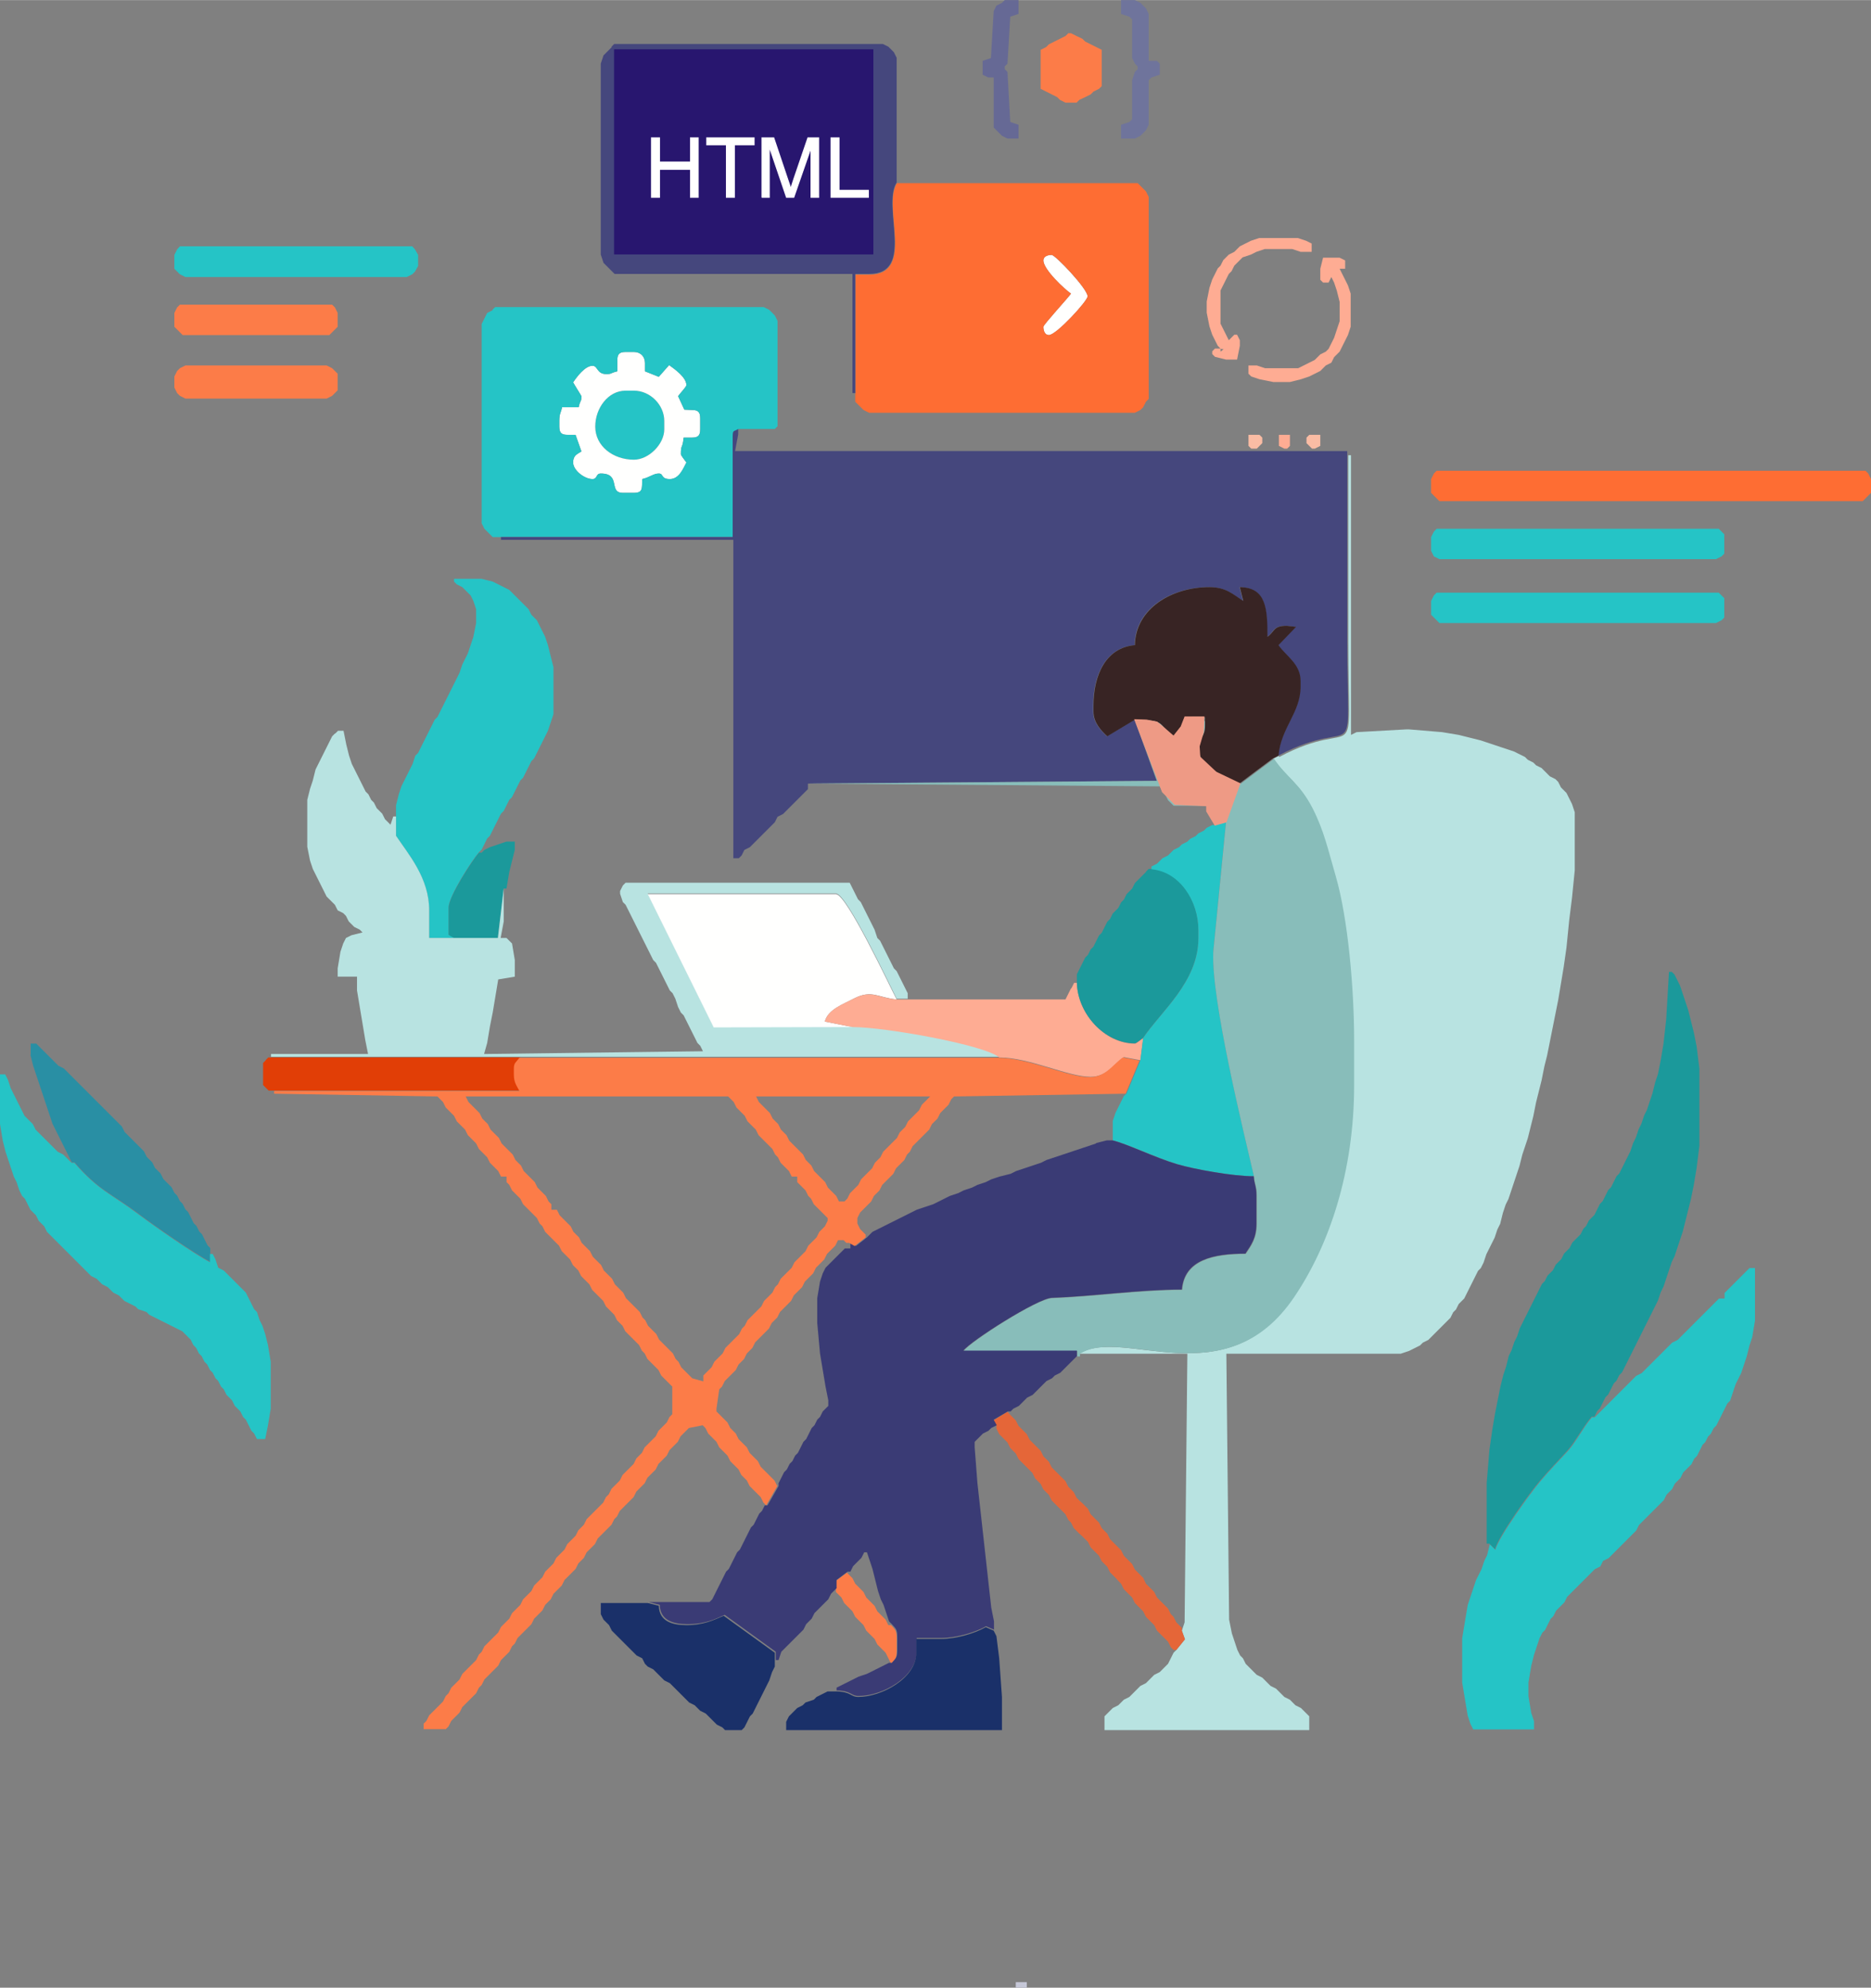 <?xml version="1.0" encoding="UTF-8"?>
<!DOCTYPE svg PUBLIC "-//W3C//DTD SVG 1.1//EN" "http://www.w3.org/Graphics/SVG/1.1/DTD/svg11.dtd">
<!-- Creator: CorelDRAW -->
<svg xmlns="http://www.w3.org/2000/svg" xml:space="preserve" width="5.313in" height="5.644in" style="shape-rendering:geometricPrecision; text-rendering:geometricPrecision; image-rendering:optimizeQuality; fill-rule:evenodd; clip-rule:evenodd"
viewBox="0 0 5.419 5.756"
 xmlns:xlink="http://www.w3.org/1999/xlink">
 <rect x="0" y="0" width="5.419" height="5.756" fill="#808080" stroke="none"/>
 <defs>
  <style type="text/css">
   <![CDATA[
    .str2 {stroke:#1F1A17;stroke-width:0.003}
    .str0 {stroke:#28166F;stroke-width:0.003}
    .str3 {stroke:#EE9A85;stroke-width:0.003}
    .str1 {stroke:white;stroke-width:0.003}
    .fil23 {fill:none}
    .fil22 {fill:none;fill-rule:nonzero}
    .fil20 {fill:#28166F}
    .fil24 {fill:#EE9A85}
    .fil18 {fill:#1A3069}
    .fil11 {fill:#1B999B}
    .fil5 {fill:#25C4C6}
    .fil14 {fill:#298FA4}
    .fil10 {fill:#382424}
    .fil17 {fill:#3A3B75}
    .fil3 {fill:#45477D}
    .fil1 {fill:#666995}
    .fil0 {fill:#6F749C}
    .fil15 {fill:#88BDBA}
    .fil12 {fill:#B8E3E1}
    .fil19 {fill:#C5C7D7}
    .fil13 {fill:#E13E06}
    .fil16 {fill:#E56638}
    .fil4 {fill:#E7ECF1}
    .fil9 {fill:#FABCA4}
    .fil2 {fill:#FC7C48}
    .fil8 {fill:#FE6D33}
    .fil6 {fill:#FEAC93}
    .fil7 {fill:#FFFFFE}
    .fil21 {fill:white;fill-rule:nonzero}
   ]]>
  </style>
 </defs>
 <g id="Layer_x0020_1">
  <g id="_114706400">
   <g>
    <polygon id="_114706880" class="fil0" points="3.247,0.04 3.271,0.048 3.279,0.056 3.279,0.112 3.279,0.168 3.287,0.184 3.295,0.192 3.295,0.2 3.287,0.208 3.279,0.232 3.279,0.289 3.279,0.345 3.271,0.353 3.247,0.361 3.247,0.401 3.287,0.401 3.303,0.393 3.311,0.385 3.319,0.377 3.327,0.361 3.327,0.273 3.327,0.232 3.335,0.224 3.359,0.216 3.359,0.184 3.351,0.176 3.327,0.176 3.327,0.16 3.327,0.128 3.327,0.04 3.319,0.024 3.311,0.016 3.303,0.008 3.287,0 3.247,0 "/>
    <polygon id="_60643392" class="fil1" points="2.902,0.008 2.886,0.016 2.878,0.032 2.87,0.168 2.846,0.176 2.846,0.216 2.862,0.224 2.878,0.224 2.878,0.369 2.886,0.377 2.894,0.385 2.902,0.393 2.918,0.401 2.95,0.401 2.95,0.361 2.926,0.353 2.918,0.208 2.91,0.2 2.91,0.192 2.918,0.184 2.926,0.048 2.95,0.04 2.95,0 2.91,0 "/>
    <polygon id="_80714624" class="fil2" points="3.086,0.104 3.07,0.112 3.054,0.12 3.038,0.128 3.03,0.136 3.014,0.144 3.014,0.257 3.03,0.265 3.046,0.273 3.062,0.281 3.07,0.289 3.086,0.297 3.118,0.297 3.126,0.289 3.143,0.281 3.159,0.273 3.167,0.265 3.183,0.257 3.191,0.249 3.191,0.144 3.175,0.136 3.159,0.128 3.143,0.12 3.135,0.112 3.118,0.104 3.102,0.096 3.094,0.096 "/>
    <path id="_114712856" class="fil3" d="M1.948 0.545c0,0.023 -0.003,0.015 -0.016,0.024 -0.014,-0.009 -0.016,-0.001 -0.016,-0.024l0 -0.192 0.032 0 0 0.088 0.056 0 0 -0.088 0.024 0 0 0.216 -0.024 0 0 -0.08c0,-0.018 -0.006,-0.024 -0.024,-0.024l-0.032 0 0 0.08zm0.249 0c0,0.031 0.002,0.003 -0.008,0.024 -0.028,-0.021 -0.008,-0.058 -0.008,-0.112 -0,-0.057 -0.017,-0.1 0.03,-0.104l0.044 0.159 0.037 -0.159c0.051,0.004 0.03,0.04 0.032,0.097 0.001,0.039 0.008,0.068 0.008,0.12 -0.033,-0.009 -0.031,-0.1 -0.035,-0.137l-0.037 0.137c-0.035,-0.009 -0.047,-0.103 -0.048,-0.144l-0.016 0 0 0.12zm-0.425 -0.409l-0.008 0.008 -0.008 0.008 -0.008 0.008 -0.008 0.024 0 0.553 0.008 0.024 0.008 0.008 0.008 0.008 0.008 0.008 0.008 0.008 0.689 0 0 0.345 0.008 0 0 -0.345 0.04 0c0.135,0 0.036,-0.195 0.08,-0.265l0 -0.361 -0.008 -0.016 -0.008 -0.008 -0.008 -0.008 -0.016 -0.008 -0.778 0 -0.008 0.008z"/>
    <path id="_114712976" class="fil4" d="M2.197 0.425l0.016 0c0.001,0.041 0.013,0.135 0.048,0.144l0.037 -0.137c0.004,0.037 0.002,0.128 0.035,0.137 0,-0.052 -0.007,-0.081 -0.008,-0.12 -0.002,-0.056 0.02,-0.092 -0.032,-0.097l-0.037 0.159 -0.044 -0.159c-0.048,0.004 -0.031,0.047 -0.03,0.104 0,0.054 -0.02,0.091 0.008,0.112 0.01,-0.021 0.008,0.007 0.008,-0.024l0 -0.12z"/>
    <path id="_114713072" class="fil4" d="M1.948 0.465l0.032 0c0.018,0 0.024,0.006 0.024,0.024l0 0.08 0.024 0 0 -0.216 -0.024 0 0 0.088 -0.056 0 0 -0.088 -0.032 0 0 0.192c0,0.023 0.003,0.015 0.016,0.024 0.013,-0.009 0.016,-0.001 0.016,-0.024l0 -0.08z"/>
    <polygon id="_114712904" class="fil5" points="0.513,0.722 0.505,0.738 0.505,0.778 0.513,0.786 0.521,0.794 0.537,0.802 1.178,0.802 1.194,0.794 1.202,0.786 1.211,0.77 1.211,0.738 1.202,0.722 1.194,0.713 0.521,0.713 "/>
    <polygon id="_114694952" class="fil6" points="3.824,0.778 3.824,0.81 3.832,0.818 3.848,0.818 3.856,0.802 3.864,0.818 3.872,0.842 3.88,0.874 3.88,0.93 3.872,0.954 3.864,0.978 3.856,0.994 3.848,1.01 3.84,1.018 3.824,1.026 3.816,1.034 3.808,1.042 3.792,1.05 3.776,1.058 3.76,1.066 3.664,1.066 3.64,1.058 3.616,1.058 3.616,1.082 3.624,1.09 3.648,1.098 3.688,1.106 3.736,1.106 3.768,1.098 3.792,1.09 3.808,1.082 3.824,1.074 3.832,1.066 3.84,1.058 3.856,1.05 3.864,1.034 3.872,1.026 3.88,1.018 3.888,1.002 3.896,0.986 3.904,0.97 3.912,0.946 3.912,0.85 3.904,0.826 3.896,0.81 3.888,0.794 3.88,0.778 3.896,0.778 3.896,0.754 3.88,0.746 3.832,0.746 "/>
    <polygon id="_114698264" class="fil2" points="0.513,0.89 0.505,0.906 0.505,0.946 0.513,0.954 0.521,0.962 0.529,0.97 0.954,0.97 0.962,0.962 0.97,0.954 0.978,0.946 0.978,0.906 0.97,0.89 0.962,0.882 0.521,0.882 "/>
    <path id="_114713048" class="fil7" d="M3.022 0.754c0,0.026 0.061,0.083 0.08,0.096 -0.009,0.013 -0.08,0.09 -0.08,0.096 0,0.013 0.005,0.024 0.016,0.024 0.022,0 0.112,-0.099 0.112,-0.112 0,-0.022 -0.094,-0.12 -0.104,-0.12 -0.013,0 -0.024,0.005 -0.024,0.016z"/>
    <path id="_114695000" class="fil6" d="M3.535 1.01l0.009 0.001 -0.009 0.007 0 -0.008zm0.088 -0.313l-0.016 0.008 -0.016 0.008 -0.008 0.008 -0.008 0.008 -0.016 0.008 -0.008 0.008 -0.008 0.008 -0.008 0.016 -0.008 0.008 -0.008 0.016 -0.008 0.016 -0.008 0.024 -0.008 0.04 0 0.032 0.008 0.04 0.008 0.024 0.008 0.016 0.008 0.016 0.008 0.008 -0.016 0 -0.008 0.008 0 0.008 0.008 0.008 0.032 0.008 0.032 0 0.008 -0.04 0 -0.016 -0.008 -0.016 -0.008 0 -0.008 0.008 -0.008 0.008 -0.008 -0.016 -0.008 -0.016 -0.008 -0.016 0 -0.096 0.008 -0.016 0.008 -0.016 0.008 -0.016 0.008 -0.008 0.008 -0.016 0.008 -0.008 0.008 -0.008 0.008 -0.008 0.024 -0.008 0.016 -0.008 0.024 -0.008 0.08 0 0.024 0.008 0.032 0 0 -0.024 -0.016 -0.008 -0.024 -0.008 -0.112 0 -0.024 0.008z"/>
    <path id="_114713168" class="fil8" d="M3.102 0.85c-0.019,-0.013 -0.08,-0.07 -0.08,-0.096 0,-0.011 0.011,-0.016 0.024,-0.016 0.011,0 0.104,0.098 0.104,0.12 0,0.013 -0.091,0.112 -0.112,0.112 -0.011,0 -0.016,-0.011 -0.016,-0.024 0,-0.006 0.071,-0.083 0.08,-0.096zm-0.625 0.289l0 0.024 0.008 0.008 0.008 0.008 0.008 0.008 0.016 0.008 0.77 0 0.016 -0.008 0.008 -0.008 0.008 -0.016 0.008 -0.008 0 -0.585 -0.008 -0.016 -0.008 -0.008 -0.008 -0.008 -0.008 -0.008 -0.697 0c-0.044,0.069 0.055,0.265 -0.08,0.265l-0.04 0 0 0.345z"/>
    <polygon id="_114713264" class="fil2" points="0.521,1.066 0.513,1.074 0.505,1.09 0.505,1.122 0.513,1.138 0.521,1.146 0.537,1.154 0.946,1.154 0.962,1.146 0.97,1.138 0.978,1.13 0.978,1.082 0.97,1.074 0.962,1.066 0.946,1.058 0.537,1.058 "/>
    <polygon id="_114713336" class="fil9" points="3.616,1.291 3.624,1.299 3.64,1.299 3.648,1.291 3.656,1.283 3.656,1.267 3.648,1.259 3.616,1.259 "/>
    <polygon id="_114713432" class="fil6" points="3.704,1.291 3.72,1.299 3.728,1.299 3.736,1.291 3.736,1.259 3.704,1.259 "/>
    <polygon id="_114713504" class="fil9" points="3.784,1.267 3.784,1.283 3.792,1.291 3.8,1.299 3.808,1.299 3.824,1.291 3.824,1.259 3.792,1.259 "/>
    <path id="_114713600" class="fil5" d="M1.724 1.235c0,0.057 0.052,0.096 0.112,0.096 0.043,0 0.088,-0.045 0.088,-0.088l0 -0.024c0,-0.047 -0.041,-0.088 -0.088,-0.088l-0.024 0c-0.051,0 -0.088,0.051 -0.088,0.104z"/>
    <path id="_114713672" class="fil7" d="M1.724 1.235c0,-0.053 0.037,-0.104 0.088,-0.104l0.024 0c0.047,0 0.088,0.041 0.088,0.088l0 0.024c0,0.043 -0.045,0.088 -0.088,0.088 -0.06,0 -0.112,-0.039 -0.112,-0.096zm0.064 -0.192l0 0.032c-0.021,0.005 -0.015,0.008 -0.032,0.008 -0.028,0 -0.024,-0.024 -0.04,-0.024 -0.022,0 -0.046,0.033 -0.056,0.048 0.003,0.006 0.024,0.039 0.024,0.04 0,0.018 -0.003,0.009 -0.008,0.032l-0.048 0c-0.004,0.018 -0.008,0.018 -0.008,0.04l0 0.016c0,0.018 0.006,0.024 0.024,0.024l0.023 0 0.017 0.048c-0.012,0.008 -0.024,0.011 -0.024,0.032 0,0.023 0.033,0.048 0.056,0.048 0.015,0 0.009,-0.016 0.024,-0.016 0.06,0 0.021,0.056 0.064,0.056l0.032 0c0.027,0 0.023,-0.014 0.024,-0.04 0.022,-0.005 0.033,-0.016 0.048,-0.016 0.015,0 0.005,0.016 0.032,0.016 0.027,0 0.039,-0.03 0.048,-0.048 -0.004,-0.006 -0.016,-0.02 -0.016,-0.024 0,-0.03 0.005,-0.015 0.008,-0.048l0.024 0c0.018,0 0.024,-0.006 0.024,-0.024l0 -0.032c0,-0.018 -0.006,-0.024 -0.024,-0.024l-0.022 -0.001 -0.018 -0.039c0.006,-0.009 0.024,-0.027 0.024,-0.032 0,-0.022 -0.033,-0.046 -0.05,-0.058l-0.03 0.034 -0.04 -0.016 0 -0.024c0,-0.019 -0.013,-0.032 -0.032,-0.032l-0.024 0c-0.018,0 -0.024,0.006 -0.024,0.024z"/>
    <polygon id="_114713744" class="fil8" points="4.153,1.371 4.145,1.387 4.145,1.427 4.153,1.435 4.161,1.443 4.169,1.451 5.395,1.451 5.403,1.443 5.411,1.435 5.419,1.427 5.419,1.387 5.411,1.371 5.403,1.363 4.161,1.363 "/>
    <path id="_114713816" class="fil5" d="M1.74 1.371c-0.015,0 -0.009,0.016 -0.024,0.016 -0.023,0 -0.056,-0.025 -0.056,-0.048 0,-0.021 0.012,-0.024 0.024,-0.032l-0.017 -0.048 -0.023 -0c-0.018,0 -0.024,-0.006 -0.024,-0.024l0 -0.016c0,-0.022 0.004,-0.022 0.008,-0.04l0.048 0c0.005,-0.023 0.008,-0.014 0.008,-0.032 0,-0.001 -0.021,-0.034 -0.024,-0.04 0.01,-0.015 0.034,-0.048 0.056,-0.048 0.016,0 0.012,0.024 0.04,0.024 0.017,0 0.011,-0.003 0.032,-0.008l0 -0.032c0,-0.018 0.006,-0.024 0.024,-0.024l0.024 0c0.019,0 0.032,0.013 0.032,0.032l0 0.024 0.04 0.016 0.03 -0.034c0.016,0.012 0.05,0.035 0.05,0.058 0,0.005 -0.018,0.023 -0.024,0.032l0.018 0.039 0.022 0.001c0.018,0 0.024,0.006 0.024,0.024l0 0.032c0,0.018 -0.006,0.024 -0.024,0.024l-0.024 0c-0.003,0.033 -0.008,0.018 -0.008,0.048 0,0.004 0.012,0.018 0.016,0.024 -0.01,0.018 -0.021,0.048 -0.048,0.048 -0.027,0 -0.017,-0.016 -0.032,-0.016 -0.016,0 -0.026,0.011 -0.048,0.016 -0.001,0.026 0.003,0.04 -0.024,0.04l-0.032 0c-0.043,0 -0.004,-0.056 -0.064,-0.056zm-0.313 -0.473l-0.016 0.008 -0.008 0.016 -0.008 0.016 0 0.577 0.008 0.016 0.008 0.008 0.008 0.008 0.008 0.008 0.024 0 0.673 0 0 -0.289c0,-0.023 0.003,-0.015 0.016,-0.024l0.104 0 0.008 -0.008 0 -0.305 -0.008 -0.016 -0.008 -0.008 -0.008 -0.008 -0.016 -0.008 -0.778 0 -0.008 0.008z"/>
    <polygon id="_114698096" class="fil5" points="4.153,1.539 4.145,1.555 4.145,1.595 4.153,1.611 4.169,1.619 4.97,1.619 4.986,1.611 4.994,1.603 4.994,1.547 4.986,1.539 4.978,1.531 4.161,1.531 "/>
    <polygon id="_114697952" class="fil5" points="4.153,1.724 4.145,1.74 4.145,1.78 4.153,1.788 4.161,1.796 4.169,1.804 4.97,1.804 4.986,1.796 4.994,1.788 4.994,1.732 4.986,1.724 4.978,1.716 4.161,1.716 "/>
    <path id="_114697832" class="fil3" d="M1.451 1.555l0 0.008 0.673 0 0 0.922 0.016 0 0.008 -0.008 0.008 -0.016 0.016 -0.008 0.008 -0.008 0.008 -0.008 0.008 -0.008 0.008 -0.008 0.008 -0.008 0.008 -0.008 0.008 -0.008 0.008 -0.008 0.008 -0.008 0.008 -0.016 0.016 -0.008 0.008 -0.008 0.008 -0.008 0.008 -0.008 0.008 -0.008 0.008 -0.008 0.008 -0.008 0.008 -0.008 0.008 -0.008 0.008 -0.008 0 -0.016 1.01 -0.008 -0.064 -0.177 -0.08 0.048c-0.017,-0.016 -0.04,-0.039 -0.04,-0.072l0 -0.016c0,-0.092 0.038,-0.169 0.12,-0.176 0.002,-0.107 0.107,-0.168 0.216,-0.168 0.048,0 0.068,0.021 0.098,0.04l-0.01 -0.04c0.078,0.002 0.08,0.064 0.08,0.144 0.022,-0.016 0.016,-0.032 0.056,-0.032l0.027 0.003 -0.051 0.053c0.021,0.031 0.064,0.054 0.064,0.104l0 0.016c0,0.077 -0.057,0.12 -0.064,0.2 0.239,-0.126 0.2,0.064 0.2,-0.337 0,-0.179 0,-0.358 0,-0.537l0 -0.008 -1.773 -7.22777e-005 0.009 -0.048 0 -0.016c-0.013,0.009 -0.016,0.001 -0.016,0.024l0 0.289 -0.673 0z"/>
    <path id="_114697688" class="fil10" d="M3.287 2.084c0.092,0 0.061,0.014 0.112,0.048 0.028,-0.021 0.022,-0.056 0.056,-0.056l0.032 0 0 0.024c0,0.035 -0.016,0.029 -0.016,0.064l0 0.016c0,0.031 0.093,0.088 0.12,0.088 0,0 0.086,-0.065 0.096,-0.072l0.016 -0.008c0.007,-0.081 0.064,-0.124 0.064,-0.2l0 -0.016c0,-0.05 -0.043,-0.073 -0.064,-0.104l0.051 -0.053 -0.027 -0.003c-0.04,0 -0.034,0.016 -0.056,0.032 0,-0.081 -0.003,-0.143 -0.08,-0.144l0.01 0.04c-0.03,-0.019 -0.05,-0.04 -0.098,-0.04 -0.109,0 -0.214,0.062 -0.216,0.168 -0.083,0.007 -0.12,0.085 -0.12,0.176l0 0.016c0,0.033 0.023,0.056 0.04,0.072l0.08 -0.048z"/>
    <path id="_114697568" class="fil11" d="M1.443 2.445l-0.024 0.008 -0.016 0.008 -0.008 0.008 -0.008 0c-0.018,0.021 -0.088,0.127 -0.088,0.16l0 0.079 0.016 0.009 0.127 -8.4324e-005 0.017 -0.144 0.008 0 0.008 -0.048 0.008 -0.032 0.008 -0.032 0 -0.024 -0.024 0 -0.024 0.008z"/>
    <path id="_114697448" class="fil5" d="M1.323 1.692l0.016 0.008 0.008 0.008 0.008 0.008 0.008 0.008 0.008 0.016 0.008 0.024 0 0.04 -0.008 0.04 -0.008 0.024 -0.008 0.024 -0.008 0.016 -0.008 0.016 -0.008 0.024 -0.008 0.016 -0.008 0.016 -0.008 0.016 -0.008 0.016 -0.008 0.016 -0.008 0.016 -0.008 0.016 -0.008 0.016 -0.008 0.008 -0.008 0.016 -0.008 0.016 -0.008 0.016 -0.008 0.016 -0.008 0.016 -0.008 0.016 -0.008 0.008 -0.008 0.024 -0.008 0.016 -0.008 0.016 -0.008 0.016 -0.008 0.016 -0.008 0.024 -0.008 0.032 0 0.032 0 0.056c0.036,0.054 0.096,0.123 0.096,0.216l0 0.08 0.072 0 -0.016 -0.009 -0 -0.079c0,-0.033 0.07,-0.14 0.088,-0.16l0.008 -0.008 0.008 -0.016 0.008 -0.016 0.008 -0.008 0.008 -0.016 0.008 -0.016 0.008 -0.016 0.008 -0.016 0.008 -0.008 0.008 -0.016 0.008 -0.016 0.008 -0.008 0.008 -0.016 0.008 -0.016 0.008 -0.016 0.008 -0.008 0.008 -0.016 0.008 -0.016 0.008 -0.016 0.008 -0.008 0.008 -0.016 0.008 -0.016 0.008 -0.016 0.008 -0.016 0.008 -0.016 0.008 -0.024 0.008 -0.024 0 -0.136 -0.008 -0.032 -0.008 -0.032 -0.008 -0.024 -0.008 -0.016 -0.008 -0.016 -0.008 -0.016 -0.008 -0.008 -0.008 -0.008 -0.008 -0.016 -0.008 -0.008 -0.008 -0.008 -0.008 -0.008 -0.008 -0.008 -0.008 -0.008 -0.008 -0.008 -0.008 -0.008 -0.016 -0.008 -0.016 -0.008 -0.016 -0.008 -0.032 -0.008 -0.08 0 0 0.008 0.008 0.008z"/>
    <path id="_114697256" class="fil12" d="M0.97 2.124l-0.008 0.008 -0.008 0.016 -0.008 0.016 -0.008 0.016 -0.008 0.016 -0.008 0.016 -0.008 0.016 -0.008 0.032 -0.008 0.024 -0.008 0.032 0 0.136 0.008 0.04 0.008 0.024 0.008 0.016 0.008 0.016 0.008 0.016 0.008 0.016 0.008 0.016 0.008 0.008 0.008 0.008 0.008 0.008 0.008 0.016 0.016 0.008 0.008 0.008 0.008 0.016 0.008 0.008 0.008 0.008 0.016 0.008 0.008 0.008 -0.032 0.008 -0.016 0.008 -0.008 0.016 -0.008 0.024 -0.008 0.048 0 0.024 0.056 0 0 0.04 0.008 0.048 0.008 0.048 0.008 0.048 0.008 0.04 -0.281 0 0 0.008 0.722 0 1.387 0c-0.041,-0.036 -0.33,-0.088 -0.425,-0.088l-0.402 0.001 -0.191 -0.386 0.545 0c0.031,0 0.155,0.264 0.176,0.305l0.032 0 0 -0.016 -0.008 -0.016 -0.008 -0.016 -0.008 -0.016 -0.008 -0.016 -0.008 -0.008 -0.008 -0.016 -0.008 -0.016 -0.008 -0.016 -0.008 -0.016 -0.008 -0.016 -0.008 -0.008 -0.008 -0.024 -0.008 -0.016 -0.008 -0.016 -0.008 -0.016 -0.008 -0.016 -0.008 -0.016 -0.008 -0.008 -0.008 -0.016 -0.008 -0.016 -0.008 -0.016 -0.649 0 -0.008 0.008 -0.008 0.016 0 0.008 0.008 0.024 0.008 0.008 0.008 0.016 0.008 0.016 0.008 0.016 0.008 0.016 0.008 0.016 0.008 0.016 0.008 0.016 0.008 0.016 0.008 0.016 0.008 0.016 0.008 0.008 0.008 0.016 0.008 0.016 0.008 0.016 0.008 0.016 0.008 0.016 0.008 0.008 0.008 0.016 0.008 0.024 0.008 0.016 0.008 0.008 0.008 0.016 0.008 0.016 0.008 0.016 0.008 0.016 0.008 0.016 0.008 0.008 0.008 0.016 -0.634 0.008 0.009 -0.032 0.008 -0.048 0.008 -0.04 0.008 -0.048 0.008 -0.048 0.048 -0.008 0 -0.048 -0.008 -0.048 -0.008 -0.008 -0.008 -0.008 -0.017 -7.62932e-005 0.009 -0.048 0 -0.096 -0.017 0.144 -0.127 8.4324e-005 -0.072 0 0 -0.08c0,-0.094 -0.06,-0.162 -0.096,-0.216l0 -0.056 -0.008 0 -0.008 0.024 -0.008 -0.008 -0.008 -0.008 -0.008 -0.016 -0.008 -0.008 -0.008 -0.008 -0.008 -0.016 -0.008 -0.008 -0.008 -0.016 -0.008 -0.008 -0.008 -0.016 -0.008 -0.016 -0.008 -0.016 -0.008 -0.016 -0.008 -0.016 -0.008 -0.024 -0.008 -0.032 -0.008 -0.04 -0.016 0 -0.008 0.008z"/>
    <path id="_114697088" class="fil7" d="M2.469 2.974l-0.08 -0.016c0.009,-0.035 0.053,-0.05 0.085,-0.067 0.051,-0.026 0.07,-0.002 0.123,0.003 -0.021,-0.04 -0.145,-0.305 -0.176,-0.305l-0.545 0 0.191 0.386 0.402 -0.001z"/>
    <path id="_114696968" class="fil6" d="M3.102 2.862l-0.008 0.016 -0.008 0.016 -0.441 0 -0.016 0 -0.032 0c-0.053,-0.004 -0.072,-0.029 -0.123,-0.003 -0.033,0.017 -0.076,0.032 -0.085,0.067l0.08 0.016c0.095,0 0.384,0.052 0.425,0.088 0.088,0 0.199,0.056 0.265,0.056 0.047,0 0.068,-0.037 0.096,-0.057l0.048 0.009 0.008 -0.064c-0.006,0.004 -0.02,0.016 -0.024,0.016 -0.087,0 -0.166,-0.086 -0.168,-0.176l-0.008 0 -0.008 0.016z"/>
    <path id="_114696776" class="fil11" d="M3.319 2.525l-0.008 0.008 -0.008 0.008 -0.008 0.008 -0.008 0.008 -0.008 0.016 -0.008 0.008 -0.008 0.008 -0.008 0.016 -0.008 0.008 -0.008 0.016 -0.008 0.008 -0.008 0.008 -0.008 0.016 -0.008 0.008 -0.008 0.016 -0.008 0.016 -0.008 0.008 -0.008 0.016 -0.008 0.016 -0.008 0.008 -0.008 0.016 -0.008 0.008 -0.008 0.016 -0.008 0.016 -0.008 0.016 0 0.024c0.002,0.091 0.081,0.176 0.168,0.176 0.004,0 0.018,-0.012 0.024,-0.016 0.052,-0.077 0.16,-0.163 0.16,-0.289l0 -0.024c0,-0.085 -0.055,-0.17 -0.136,-0.176l-0.008 0 -0.008 0.008z"/>
    <path id="_114696656" class="fil13" d="M0.77 3.07l-0.008 0.008 0 0.064 0.008 0.008 0.008 0.008 0.016 0 0.713 0c-0.008,-0.016 -0.016,-0.024 -0.016,-0.048l0 -0.016c0,-0.018 0.006,-0.018 0.016,-0.032l-0.722 0 -0.008 0 -0.008 0.008z"/>
    <path id="_114696536" class="fil5" d="M3.519 2.389l-0.008 0 -0.016 0.008 -0.008 0.008 -0.016 0.008 -0.008 0.008 -0.016 0.008 -0.008 0.008 -0.016 0.008 -0.008 0.008 -0.016 0.008 -0.008 0.008 -0.008 0.008 -0.016 0.008 -0.008 0.008 -0.008 0.008 -0.016 0.008 0 0.008c0.081,0.007 0.136,0.091 0.136,0.176l0 0.024c0,0.126 -0.108,0.211 -0.16,0.289l-0.008 0.064 -0.04 0.096 -0.008 0.008 -0.008 0.016 -0.008 0.016 -0.008 0.016 -0.008 0.024 0 0.056c0.042,0.01 0.124,0.05 0.187,0.069 0.051,0.015 0.162,0.035 0.222,0.035 -0.03,-0.13 -0.124,-0.51 -0.118,-0.65l0.037 -0.377 -0.032 0.009z"/>
    <path id="_114696392" class="fil14" d="M0.088 3.054l0.008 0.032 0.008 0.024 0.008 0.024 0.008 0.024 0.008 0.024 0.008 0.024 0.008 0.024 0.008 0.024 0.008 0.016 0.008 0.016 0.008 0.016 0.008 0.016 0.008 0.016 0.008 0.016 0.008 0.016 0.008 0c0.071,0.082 0.103,0.087 0.187,0.15 0.046,0.035 0.161,0.114 0.206,0.138l0 -0.024 0 -0.016 -0.008 -0.008 -0.008 -0.016 -0.008 -0.016 -0.008 -0.008 -0.008 -0.016 -0.008 -0.008 -0.008 -0.016 -0.008 -0.016 -0.008 -0.008 -0.008 -0.016 -0.008 -0.008 -0.008 -0.016 -0.008 -0.008 -0.008 -0.016 -0.008 -0.008 -0.008 -0.008 -0.008 -0.008 -0.008 -0.016 -0.008 -0.008 -0.008 -0.008 -0.008 -0.016 -0.008 -0.008 -0.008 -0.008 -0.008 -0.016 -0.008 -0.008 -0.008 -0.008 -0.008 -0.008 -0.008 -0.008 -0.008 -0.008 -0.008 -0.008 -0.008 -0.008 -0.008 -0.016 -0.008 -0.008 -0.008 -0.008 -0.008 -0.008 -0.008 -0.008 -0.008 -0.008 -0.008 -0.008 -0.008 -0.008 -0.008 -0.008 -0.008 -0.008 -0.008 -0.008 -0.008 -0.008 -0.008 -0.008 -0.008 -0.008 -0.008 -0.008 -0.008 -0.008 -0.008 -0.008 -0.008 -0.008 -0.008 -0.008 -0.008 -0.008 -0.008 -0.008 -0.008 -0.008 -0.016 -0.008 -0.008 -0.008 -0.008 -0.008 -0.008 -0.008 -0.008 -0.008 -0.008 -0.008 -0.008 -0.008 -0.008 -0.008 -0.008 -0.008 -0.016 0 0 0.032z"/>
    <path id="_114696224" class="fil12" d="M3.704 2.189l-0.016 0.008c0.036,0.053 0.075,0.07 0.112,0.144 0.033,0.066 0.044,0.118 0.067,0.197 0.035,0.121 0.053,0.323 0.053,0.476l0 0.128c0,0.249 -0.071,0.461 -0.173,0.613 -0.198,0.294 -0.495,0.085 -0.621,0.165l0.313 0 -0.008 0.778 -0.008 0.024 0.009 0.025 -0.025 0.031 -0.008 0.008 -0.008 0.016 -0.008 0.016 -0.008 0.008 -0.008 0.008 -0.008 0.008 -0.016 0.008 -0.008 0.008 -0.008 0.008 -0.008 0.008 -0.016 0.008 -0.008 0.008 -0.008 0.008 -0.008 0.008 -0.008 0.008 -0.016 0.008 -0.008 0.008 -0.008 0.008 -0.016 0.008 -0.008 0.008 -0.008 0.008 -0.008 0.008 0 0.04 0.593 0 0 -0.04 -0.008 -0.008 -0.008 -0.008 -0.008 -0.008 -0.016 -0.008 -0.008 -0.008 -0.008 -0.008 -0.016 -0.008 -0.008 -0.008 -0.008 -0.008 -0.008 -0.008 -0.016 -0.008 -0.008 -0.008 -0.008 -0.008 -0.008 -0.008 -0.016 -0.008 -0.008 -0.008 -0.008 -0.008 -0.008 -0.008 -0.008 -0.008 -0.008 -0.016 -0.008 -0.008 -0.008 -0.016 -0.008 -0.024 -0.008 -0.024 -0.008 -0.04 -0.008 -0.77 0.505 0 0.024 -0.008 0.016 -0.008 0.016 -0.008 0.008 -0.008 0.016 -0.008 0.008 -0.008 0.008 -0.008 0.008 -0.008 0.008 -0.008 0.008 -0.008 0.008 -0.008 0.008 -0.008 0.008 -0.008 0.008 -0.016 0.008 -0.008 0.008 -0.016 0.008 -0.008 0.008 -0.008 0.008 -0.016 0.008 -0.016 0.008 -0.016 0.008 -0.016 0.008 -0.016 0.008 -0.008 0.008 -0.016 0.008 -0.024 0.008 -0.016 0.008 -0.016 0.008 -0.016 0.008 -0.024 0.008 -0.016 0.008 -0.032 0.008 -0.024 0.008 -0.016 0.008 -0.024 0.008 -0.024 0.008 -0.024 0.008 -0.024 0.008 -0.032 0.008 -0.024 0.008 -0.024 0.008 -0.032 0.008 -0.032 0.008 -0.04 0.008 -0.032 0.008 -0.032 0.008 -0.04 0.008 -0.032 0.008 -0.04 0.008 -0.04 0.008 -0.04 0.008 -0.04 0.008 -0.048 0.008 -0.048 0.008 -0.056 0.008 -0.08 0.008 -0.064 0.008 -0.08 0 -0.168 -0.008 -0.024 -0.008 -0.016 -0.008 -0.016 -0.008 -0.008 -0.008 -0.008 -0.008 -0.016 -0.008 -0.008 -0.016 -0.008 -0.008 -0.008 -0.008 -0.008 -0.008 -0.008 -0.016 -0.008 -0.008 -0.008 -0.016 -0.008 -0.008 -0.008 -0.016 -0.008 -0.016 -0.008 -0.024 -0.008 -0.024 -0.008 -0.024 -0.008 -0.024 -0.008 -0.032 -0.008 -0.032 -0.008 -0.048 -0.008 -0.096 -0.008 -0.008 0 -0.144 0.008 -0.016 0.008 0 -0.81 -0.008 0c0,0.179 0,0.358 0,0.537 0,0.401 0.038,0.21 -0.2,0.337z"/>
    <path id="_114696104" class="fil15" d="M3.287 2.084l0.064 0.177 -1.01 0.008 1.018 0.008 0.008 0.016 0.008 0.008 0.008 0.016 0.008 0.008 0.008 0.008 0.056 0 0.024 0 0.016 0 0 0.016 0.008 0.008 0.008 0.008 0.008 0.008 0 0.008 0 0.008 0.032 -0.009 -0.037 0.377c-0.006,0.14 0.088,0.52 0.118,0.65 0.002,0.025 0.008,0.028 0.008,0.056l0 0.08c0,0.043 -0.015,0.063 -0.032,0.088 -0.092,0 -0.177,0.017 -0.184,0.104 -0.122,0 -0.259,0.02 -0.377,0.024 -0.042,0.001 -0.237,0.126 -0.256,0.153l0.329 0 0 0.016 0.008 0 0 -0.008c0.126,-0.08 0.423,0.129 0.621,-0.165 0.102,-0.151 0.173,-0.364 0.173,-0.613l0 -0.128c0,-0.153 -0.018,-0.355 -0.053,-0.476 -0.023,-0.079 -0.034,-0.132 -0.067,-0.197 -0.038,-0.074 -0.077,-0.091 -0.112,-0.144 -0.01,0.007 -0.096,0.072 -0.096,0.072 -0.027,0 -0.12,-0.058 -0.12,-0.088l0 -0.016c0,-0.035 0.016,-0.029 0.016,-0.064l0 -0.024 -0.032 0c-0.034,0 -0.028,0.036 -0.056,0.056 -0.052,-0.035 -0.02,-0.048 -0.112,-0.048z"/>
    <path id="_114695912" class="fil11" d="M4.826 2.95l-0.008 0.072 -0.008 0.048 -0.008 0.04 -0.008 0.024 -0.008 0.032 -0.008 0.024 -0.008 0.024 -0.008 0.016 -0.008 0.024 -0.008 0.016 -0.008 0.024 -0.008 0.016 -0.008 0.024 -0.008 0.016 -0.008 0.016 -0.008 0.016 -0.008 0.016 -0.008 0.008 -0.008 0.016 -0.008 0.016 -0.008 0.008 -0.008 0.016 -0.008 0.016 -0.008 0.008 -0.008 0.016 -0.008 0.016 -0.008 0.008 -0.008 0.008 -0.008 0.016 -0.008 0.008 -0.008 0.016 -0.008 0.008 -0.008 0.008 -0.008 0.008 -0.008 0.016 -0.008 0.008 -0.008 0.008 -0.008 0.016 -0.008 0.008 -0.008 0.008 -0.008 0.016 -0.008 0.008 -0.008 0.008 -0.008 0.016 -0.008 0.008 -0.008 0.016 -0.008 0.016 -0.008 0.016 -0.008 0.016 -0.008 0.016 -0.008 0.016 -0.008 0.016 -0.008 0.016 -0.008 0.024 -0.008 0.016 -0.008 0.024 -0.008 0.016 -0.008 0.032 -0.008 0.024 -0.008 0.032 -0.008 0.04 -0.008 0.04 -0.008 0.048 -0.008 0.056 -0.008 0.096 0 0.176 0.008 0 0.016 0.016c0.01,-0.038 0.102,-0.166 0.13,-0.198 0.028,-0.033 0.052,-0.057 0.08,-0.088 0.023,-0.026 0.045,-0.069 0.07,-0.098l0.008 0 0.008 -0.016 0.008 -0.008 0.008 -0.016 0.008 -0.016 0.008 -0.008 0.008 -0.016 0.008 -0.016 0.008 -0.008 0.008 -0.016 0.008 -0.008 0.008 -0.016 0.008 -0.016 0.008 -0.016 0.008 -0.016 0.008 -0.016 0.008 -0.016 0.008 -0.016 0.008 -0.016 0.008 -0.016 0.008 -0.016 0.008 -0.016 0.008 -0.016 0.008 -0.016 0.008 -0.024 0.008 -0.016 0.008 -0.024 0.008 -0.024 0.008 -0.024 0.008 -0.016 0.008 -0.024 0.008 -0.024 0.008 -0.024 0.008 -0.032 0.008 -0.032 0.008 -0.032 0.008 -0.04 0.008 -0.048 0.008 -0.064 0 -0.224 -0.008 -0.064 -0.008 -0.04 -0.008 -0.032 -0.008 -0.032 -0.008 -0.024 -0.008 -0.024 -0.008 -0.024 -0.008 -0.016 -0.008 -0.016 -0.008 -0.008 -0.008 0 -0.008 0.136z"/>
    <path id="_114695792" class="fil5" d="M0 3.255l0.008 0.048 0.008 0.032 0.008 0.024 0.008 0.024 0.008 0.024 0.008 0.016 0.008 0.024 0.008 0.016 0.008 0.008 0.008 0.016 0.008 0.016 0.008 0.008 0.008 0.008 0.008 0.016 0.008 0.008 0.008 0.008 0.008 0.016 0.008 0.008 0.008 0.008 0.008 0.008 0.008 0.008 0.008 0.008 0.008 0.008 0.008 0.008 0.008 0.008 0.008 0.008 0.008 0.008 0.008 0.008 0.008 0.008 0.008 0.008 0.008 0.008 0.008 0.008 0.008 0.008 0.016 0.008 0.008 0.008 0.008 0.008 0.016 0.008 0.008 0.008 0.008 0.008 0.016 0.008 0.008 0.008 0.008 0.008 0.016 0.008 0.016 0.008 0.008 0.008 0.024 0.008 0.008 0.008 0.016 0.008 0.016 0.008 0.016 0.008 0.016 0.008 0.016 0.008 0.016 0.008 0.008 0.008 0.008 0.008 0.008 0.008 0.008 0.016 0.008 0.008 0.008 0.016 0.008 0.008 0.008 0.016 0.008 0.008 0.008 0.016 0.008 0.008 0.008 0.016 0.008 0.008 0.008 0.016 0.008 0.008 0.008 0.016 0.008 0.008 0.008 0.008 0.008 0.016 0.008 0.008 0.008 0.008 0.008 0.016 0.008 0.008 0.008 0.016 0.008 0.016 0.008 0.008 0.008 0.016 0.024 0 0.008 -0.04 0.008 -0.048 0 -0.136 -0.008 -0.048 -0.008 -0.032 -0.008 -0.024 -0.008 -0.016 -0.008 -0.024 -0.008 -0.008 -0.008 -0.016 -0.008 -0.016 -0.008 -0.016 -0.008 -0.008 -0.008 -0.008 -0.008 -0.008 -0.008 -0.008 -0.008 -0.008 -0.008 -0.008 -0.008 -0.008 -0.008 -0.008 -0.016 -0.008 -0.008 -0.024 -0.008 -0.016 -0.008 0 0 0.024c-0.046,-0.024 -0.161,-0.104 -0.206,-0.138 -0.084,-0.063 -0.115,-0.068 -0.187,-0.15l-0.008 0 -0.008 -0.008 -0.008 -0.008 -0.008 -0.008 -0.016 -0.008 -0.008 -0.008 -0.008 -0.008 -0.008 -0.008 -0.008 -0.008 -0.008 -0.008 -0.008 -0.008 -0.008 -0.008 -0.008 -0.008 -0.008 -0.016 -0.008 -0.008 -0.008 -0.008 -0.008 -0.008 -0.008 -0.016 -0.008 -0.016 -0.008 -0.016 -0.008 -0.016 -0.008 -0.016 -0.008 -0.024 -0.008 -0.016 -0.016 0 0 0.144z"/>
    <polygon id="_114695624" class="fil16" points="2.886,4.129 2.886,4.137 2.894,4.153 2.902,4.161 2.91,4.169 2.918,4.177 2.926,4.193 2.934,4.201 2.942,4.209 2.95,4.225 2.958,4.233 2.966,4.241 2.974,4.249 2.982,4.257 2.99,4.265 2.998,4.281 3.006,4.289 3.014,4.297 3.022,4.313 3.03,4.321 3.038,4.329 3.046,4.345 3.054,4.353 3.062,4.361 3.07,4.369 3.078,4.377 3.086,4.385 3.094,4.401 3.102,4.409 3.11,4.425 3.118,4.433 3.126,4.441 3.135,4.449 3.143,4.457 3.151,4.465 3.159,4.481 3.167,4.489 3.175,4.497 3.183,4.505 3.191,4.521 3.199,4.529 3.207,4.537 3.215,4.553 3.223,4.561 3.231,4.569 3.239,4.578 3.247,4.586 3.255,4.602 3.263,4.61 3.271,4.618 3.279,4.626 3.287,4.642 3.295,4.65 3.303,4.658 3.311,4.666 3.319,4.682 3.327,4.69 3.335,4.698 3.343,4.706 3.351,4.722 3.359,4.73 3.367,4.738 3.375,4.746 3.383,4.754 3.391,4.77 3.399,4.778 3.407,4.778 3.432,4.747 3.423,4.722 3.423,4.714 3.415,4.706 3.407,4.698 3.399,4.682 3.391,4.674 3.383,4.658 3.375,4.65 3.367,4.642 3.359,4.634 3.351,4.626 3.343,4.61 3.335,4.602 3.327,4.594 3.319,4.586 3.311,4.569 3.303,4.561 3.295,4.553 3.287,4.545 3.279,4.529 3.271,4.521 3.263,4.513 3.255,4.505 3.247,4.489 3.239,4.481 3.231,4.473 3.223,4.465 3.215,4.457 3.207,4.441 3.199,4.433 3.191,4.425 3.183,4.409 3.175,4.401 3.167,4.393 3.159,4.385 3.151,4.369 3.143,4.361 3.135,4.353 3.126,4.345 3.118,4.337 3.11,4.321 3.102,4.313 3.094,4.305 3.086,4.289 3.078,4.281 3.07,4.273 3.062,4.265 3.054,4.257 3.046,4.249 3.038,4.233 3.03,4.225 3.022,4.217 3.014,4.201 3.006,4.193 2.998,4.185 2.99,4.177 2.982,4.169 2.974,4.153 2.966,4.145 2.958,4.137 2.95,4.129 2.942,4.113 2.934,4.105 2.926,4.097 2.918,4.088 2.877,4.113 "/>
    <path id="_114695480" class="fil2" d="M2.421 4.602l0 0.008 0.008 0.008 0.008 0.008 0.008 0.016 0.008 0.008 0.008 0.008 0.008 0.008 0.008 0.016 0.008 0.008 0.008 0.008 0.008 0.008 0.008 0.016 0.008 0.008 0.008 0.008 0.008 0.008 0.008 0.016 0.008 0.008 0.008 0.008 0.008 0.008 0.008 0.016 0.008 0.016c0.012,-0.014 0.016,-0.014 0.016,-0.04l0 -0.032c0,-0.026 -0.004,-0.026 -0.016,-0.04l-0.008 0 -0.008 -0.016 -0.008 -0.008 -0.008 -0.008 -0.008 -0.008 -0.008 -0.016 -0.008 -0.008 -0.008 -0.008 -0.008 -0.008 -0.008 -0.016 -0.008 -0.008 -0.008 -0.008 -0.008 -0.008 -0.008 -0.016 -0.008 -0.008 -0.008 -0.008 -0.032 0.024 0 0.024z"/>
    <path id="_114695360" class="fil17" d="M3.175 3.311l-0.024 0.008 -0.024 0.008 -0.024 0.008 -0.024 0.008 -0.024 0.008 -0.024 0.008 -0.016 0.008 -0.024 0.008 -0.024 0.008 -0.024 0.008 -0.016 0.008 -0.032 0.008 -0.024 0.008 -0.016 0.008 -0.024 0.008 -0.016 0.008 -0.024 0.008 -0.016 0.008 -0.024 0.008 -0.016 0.008 -0.016 0.008 -0.016 0.008 -0.024 0.008 -0.024 0.008 -0.016 0.008 -0.016 0.008 -0.016 0.008 -0.016 0.008 -0.016 0.008 -0.016 0.008 -0.016 0.008 -0.016 0.008 -0.008 0.008 -0.008 0.008 -0.032 0.025 -0.016 -0.009 0 0.016 -0.016 0 -0.008 0.008 -0.008 0.008 -0.008 0.008 -0.008 0.008 -0.008 0.008 -0.008 0.008 -0.008 0.008 -0.008 0.016 -0.008 0.024 -0.008 0.048 0 0.072 0.008 0.088 0.008 0.048 0.008 0.048 0.008 0.04 0 0.016 -0.008 0.008 -0.008 0.008 -0.008 0.016 -0.008 0.008 -0.008 0.016 -0.008 0.008 -0.008 0.016 -0.008 0.016 -0.008 0.008 -0.008 0.016 -0.008 0.016 -0.008 0.008 -0.008 0.016 -0.008 0.008 -0.008 0.016 -0.008 0.008 -0.008 0.016 -0.008 0.016 0 0.008 -0.032 0.056 -0.008 0 -0.008 0.016 -0.008 0.008 -0.008 0.016 -0.008 0.016 -0.008 0.008 -0.008 0.016 -0.008 0.016 -0.008 0.016 -0.008 0.016 -0.008 0.008 -0.008 0.016 -0.008 0.016 -0.008 0.016 -0.008 0.008 -0.008 0.016 -0.008 0.016 -0.008 0.016 -0.008 0.016 -0.008 0.016 -0.008 0.008 -0.112 0 -0.064 0 0.032 0.008c0.001,0.045 0.039,0.056 0.08,0.056 0.051,0 0.079,-0.014 0.108,-0.027l0.148 0.107 0 0.024 0.008 0 0.008 -0.024 0.008 -0.008 0.008 -0.008 0.008 -0.008 0.008 -0.008 0.008 -0.008 0.008 -0.008 0.008 -0.008 0.008 -0.008 0.008 -0.016 0.008 -0.008 0.008 -0.008 0.008 -0.016 0.008 -0.008 0.008 -0.008 0.008 -0.008 0.008 -0.008 0.008 -0.008 0.008 -0.016 0.008 -0.008 0.008 -0.008 0 -0.024 0.032 -0.024 0.008 0 0.008 -0.016 0.008 -0.008 0.008 -0.008 0.008 -0.008 0.008 -0.016 0.008 0 0.008 0.024 0.008 0.024 0.008 0.032 0.008 0.032 0.008 0.024 0.008 0.016 0.008 0.024 0.008 0.024 0.008 0.008c0.012,0.014 0.016,0.014 0.016,0.04l0 0.032c0,0.026 -0.004,0.026 -0.016,0.04l-0.008 0 -0.016 0.008 -0.016 0.008 -0.016 0.008 -0.016 0.008 -0.024 0.008 -0.016 0.008 -0.016 0.008 -0.016 0.008 -0.016 0.008 0 0.008c0.044,0.001 0.041,0.016 0.064,0.016 0.068,0 0.168,-0.054 0.168,-0.128l0 -0.04 0.072 0c0.044,0 0.099,-0.017 0.129,-0.034l0.023 0.01 0 -0.024 -0.008 -0.04 -0.008 -0.072 -0.008 -0.072 -0.008 -0.072 -0.008 -0.072 -0.008 -0.072 -0.008 -0.104 0 -0.016 0.008 -0.008 0.008 -0.008 0.008 -0.008 0.016 -0.008 0.008 -0.008 0.016 -0.008 -0.009 -0.016 0.041 -0.024 0.008 0 0.008 -0.008 0.016 -0.008 0.008 -0.008 0.008 -0.008 0.008 -0.008 0.016 -0.008 0.008 -0.008 0.008 -0.008 0.008 -0.008 0.008 -0.008 0.008 -0.008 0.016 -0.008 0.008 -0.008 0.016 -0.008 0.008 -0.008 0.008 -0.008 0.008 -0.008 0.008 -0.008 0.008 -0.008 0.008 -0.008 0 -0.016 -0.329 0c0.02,-0.027 0.214,-0.151 0.256,-0.153 0.118,-0.004 0.255,-0.024 0.377,-0.024 0.007,-0.087 0.092,-0.104 0.184,-0.104 0.017,-0.026 0.032,-0.045 0.032,-0.088l0 -0.08c0,-0.028 -0.006,-0.031 -0.008,-0.056 -0.06,0 -0.171,-0.02 -0.222,-0.035 -0.064,-0.019 -0.145,-0.059 -0.187,-0.069l-0.016 0 -0.032 0.008z"/>
    <path id="_114695192" class="fil18" d="M2.421 4.898l-0.024 0 -0.016 0.008 -0.016 0.008 -0.008 0.008 -0.024 0.008 -0.008 0.008 -0.016 0.008 -0.008 0.008 -0.008 0.008 -0.008 0.008 -0.008 0.016 0 0.024 0.625 0 0 -0.096 -0.008 -0.112 -0.008 -0.064 -0.008 -0.016 -0.023 -0.01c-0.03,0.017 -0.084,0.034 -0.129,0.034l-0.072 0 0 0.04c0,0.074 -0.101,0.128 -0.168,0.128 -0.023,0 -0.02,-0.015 -0.064,-0.016z"/>
    <path id="_114694736" class="fil5" d="M5.059 3.68l-0.008 0.008 -0.008 0.008 -0.008 0.008 -0.008 0.008 -0.008 0.008 -0.008 0.008 -0.008 0.008 -0.008 0.008 0 0.016 -0.016 0 -0.008 0.008 -0.008 0.008 -0.008 0.008 -0.008 0.008 -0.008 0.008 -0.008 0.008 -0.008 0.008 -0.008 0.008 -0.008 0.008 -0.008 0.008 -0.008 0.008 -0.008 0.008 -0.008 0.008 -0.008 0.008 -0.008 0.008 -0.016 0.008 -0.008 0.008 -0.008 0.008 -0.008 0.008 -0.008 0.008 -0.008 0.008 -0.008 0.008 -0.008 0.008 -0.008 0.008 -0.008 0.008 -0.008 0.008 -0.008 0.008 -0.016 0.008 -0.008 0.008 -0.008 0.008 -0.008 0.008 -0.008 0.008 -0.008 0.008 -0.008 0.008 -0.008 0.008 -0.008 0.008 -0.008 0.008 -0.008 0.008 -0.008 0.008 -0.008 0.008 -0.008 0.008 -0.008 0.008 -0.008 0.008 -0.008 0c-0.025,0.029 -0.047,0.073 -0.07,0.098 -0.029,0.031 -0.052,0.055 -0.08,0.088 -0.028,0.033 -0.12,0.16 -0.13,0.198l-0.016 -0.016 -0.008 0.032 -0.008 0.016 -0.008 0.024 -0.008 0.016 -0.008 0.016 -0.008 0.024 -0.008 0.024 -0.008 0.024 -0.008 0.048 -0.008 0.048 0 0.128 0.008 0.048 0.008 0.048 0.008 0.024 0.008 0.016 0.176 0 0 -0.024 -0.008 -0.024 -0.008 -0.048 0 -0.04 0.008 -0.048 0.008 -0.032 0.008 -0.024 0.008 -0.024 0.008 -0.016 0.008 -0.008 0.008 -0.016 0.008 -0.016 0.008 -0.008 0.008 -0.016 0.008 -0.008 0.008 -0.008 0.008 -0.008 0.008 -0.016 0.008 -0.008 0.008 -0.008 0.008 -0.008 0.008 -0.008 0.008 -0.008 0.008 -0.008 0.008 -0.008 0.008 -0.008 0.008 -0.008 0.008 -0.008 0.016 -0.008 0.008 -0.016 0.016 -0.008 0.008 -0.008 0.008 -0.008 0.008 -0.008 0.008 -0.008 0.008 -0.008 0.008 -0.008 0.008 -0.008 0.008 -0.008 0.008 -0.008 0.008 -0.008 0.008 -0.016 0.008 -0.008 0.008 -0.008 0.008 -0.008 0.008 -0.008 0.008 -0.008 0.008 -0.008 0.008 -0.008 0.008 -0.008 0.008 -0.008 0.008 -0.016 0.008 -0.008 0.008 -0.008 0.008 -0.016 0.008 -0.008 0.008 -0.008 0.008 -0.016 0.008 -0.008 0.008 -0.008 0.008 -0.008 0.008 -0.016 0.008 -0.008 0.008 -0.016 0.008 -0.016 0.008 -0.008 0.008 -0.016 0.008 -0.008 0.008 -0.016 0.008 -0.008 0.008 -0.016 0.008 -0.016 0.008 -0.016 0.008 -0.016 0.008 -0.008 0.008 -0.024 0.008 -0.024 0.008 -0.016 0.008 -0.016 0.008 -0.024 0.008 -0.024 0.008 -0.032 0.008 -0.024 0.008 -0.048 0 -0.152 -0.016 0 -0.008 0.008z"/>
    <path id="_114694568" class="fil2" d="M2.694 3.175l-0.008 0.008 -0.008 0.008 -0.008 0.008 -0.008 0.016 -0.008 0.008 -0.008 0.008 -0.008 0.008 -0.008 0.008 -0.008 0.016 -0.008 0.008 -0.008 0.008 -0.008 0.016 -0.008 0.008 -0.008 0.008 -0.008 0.008 -0.008 0.008 -0.008 0.008 -0.008 0.016 -0.008 0.008 -0.008 0.008 -0.008 0.016 -0.008 0.008 -0.008 0.008 -0.008 0.008 -0.008 0.008 -0.008 0.016 -0.008 0.008 -0.008 0.008 -0.008 0.008 -0.008 0.016 -0.008 0.008 -0.016 0 -0.008 -0.016 -0.008 -0.008 -0.008 -0.008 -0.008 -0.008 -0.008 -0.016 -0.008 -0.008 -0.008 -0.008 -0.008 -0.008 -0.008 -0.008 -0.008 -0.016 -0.008 -0.008 -0.008 -0.008 -0.008 -0.016 -0.008 -0.008 -0.008 -0.008 -0.008 -0.008 -0.008 -0.008 -0.008 -0.008 -0.008 -0.016 -0.008 -0.008 -0.008 -0.008 -0.008 -0.016 -0.008 -0.008 -0.008 -0.008 -0.008 -0.016 -0.008 -0.008 -0.008 -0.008 -0.008 -0.008 -0.008 -0.008 -0.008 -0.016 0.505 0zm-0.585 0l0.008 0.008 0.008 0.008 0.008 0.016 0.008 0.008 0.008 0.008 0.008 0.008 0.008 0.016 0.008 0.008 0.008 0.008 0.008 0.008 0.008 0.016 0.008 0.008 0.008 0.008 0.008 0.008 0.008 0.008 0.008 0.008 0.008 0.016 0.008 0.008 0.008 0.016 0.008 0.008 0.008 0.008 0.008 0.008 0.008 0.016 0.016 0 0 0.016 0.008 0.008 0.008 0.008 0.008 0.008 0.008 0.016 0.008 0.008 0.008 0.016 0.008 0.008 0.008 0.008 0.008 0.008 0.008 0.008 0.008 0.008 0 0.008 -0.008 0.016 -0.008 0.008 -0.008 0.008 -0.008 0.016 -0.008 0.008 -0.008 0.008 -0.008 0.008 -0.008 0.016 -0.008 0.008 -0.008 0.008 -0.008 0.008 -0.008 0.008 -0.008 0.016 -0.008 0.008 -0.008 0.008 -0.008 0.008 -0.008 0.008 -0.008 0.016 -0.008 0.008 -0.008 0.016 -0.008 0.008 -0.008 0.008 -0.008 0.008 -0.008 0.016 -0.008 0.008 -0.008 0.008 -0.008 0.008 -0.008 0.008 -0.008 0.008 -0.008 0.016 -0.008 0.008 -0.008 0.016 -0.008 0.008 -0.008 0.008 -0.008 0.008 -0.008 0.008 -0.008 0.008 -0.008 0.016 -0.008 0.008 -0.008 0.008 -0.008 0.008 -0.008 0.016 -0.008 0.008 -0.008 0.008 -0.008 0.008 -0 0.017 -0.032 -0.009 -0.008 -0.008 -0.008 -0.008 -0.008 -0.008 -0.008 -0.008 -0.008 -0.016 -0.008 -0.008 -0.008 -0.016 -0.008 -0.008 -0.008 -0.008 -0.008 -0.008 -0.008 -0.008 -0.008 -0.008 -0.008 -0.016 -0.008 -0.008 -0.008 -0.008 -0.008 -0.008 -0.008 -0.016 -0.008 -0.008 -0.008 -0.016 -0.008 -0.008 -0.008 -0.008 -0.008 -0.008 -0.008 -0.008 -0.008 -0.008 -0.008 -0.016 -0.008 -0.008 -0.008 -0.008 -0.008 -0.008 -0.008 -0.016 -0.008 -0.008 -0.008 -0.008 -0.008 -0.008 -0.008 -0.016 -0.008 -0.008 -0.008 -0.008 -0.008 -0.008 -0.008 -0.016 -0.008 -0.008 -0.008 -0.008 -0.008 -0.008 -0.008 -0.016 -0.008 -0.008 -0.008 -0.008 -0.008 -0.016 -0.008 -0.008 -0.008 -0.008 -0.008 -0.008 -0.008 -0.008 -0.008 -0.016 -0.016 0 0 -0.016 -0.008 -0.008 -0.008 -0.016 -0.008 -0.008 -0.008 -0.008 -0.008 -0.008 -0.008 -0.016 -0.008 -0.008 -0.008 -0.008 -0.008 -0.008 -0.008 -0.008 -0.008 -0.016 -0.008 -0.008 -0.008 -0.008 -0.008 -0.016 -0.008 -0.008 -0.008 -0.008 -0.008 -0.008 -0.008 -0.008 -0.008 -0.016 -0.008 -0.008 -0.008 -0.008 -0.008 -0.008 -0.008 -0.016 -0.008 -0.008 -0.008 -0.008 -0.008 -0.016 -0.008 -0.008 -0.008 -0.008 -0.008 -0.008 -0.008 -0.008 -0.008 -0.016 0.762 0zm-1.315 -0.016l0 0.008 0.473 0.008 0.008 0.008 0.008 0.008 0.008 0.016 0.008 0.008 0.008 0.008 0.008 0.008 0.008 0.016 0.008 0.008 0.008 0.008 0.008 0.008 0.008 0.016 0.008 0.008 0.008 0.008 0.008 0.008 0.008 0.016 0.008 0.008 0.008 0.008 0.008 0.008 0.008 0.016 0.008 0.008 0.008 0.008 0.008 0.008 0.008 0.016 0.016 0 0 0.016 0.008 0.008 0.008 0.016 0.008 0.008 0.008 0.008 0.008 0.008 0.008 0.016 0.008 0.008 0.008 0.008 0.008 0.008 0.008 0.008 0.008 0.008 0.008 0.016 0.008 0.008 0.008 0.016 0.008 0.008 0.008 0.008 0.008 0.008 0.008 0.008 0.008 0.008 0.008 0.016 0.008 0.008 0.008 0.008 0.008 0.008 0.008 0.016 0.008 0.008 0.008 0.008 0.008 0.016 0.008 0.008 0.008 0.008 0.008 0.008 0.008 0.016 0.008 0.008 0.008 0.008 0.008 0.008 0.008 0.008 0.008 0.016 0.008 0.008 0.008 0.008 0.008 0.008 0.008 0.016 0.008 0.008 0.008 0.008 0.008 0.016 0.008 0.008 0.008 0.008 0.008 0.008 0.008 0.008 0.008 0.008 0.008 0.016 0.008 0.008 0.008 0.016 0.008 0.008 0.008 0.008 0.008 0.008 0.008 0.008 0.008 0.016 0.008 0.008 0.008 0.008 0.008 0.008 0.008 0.008 0 0.08 -0.008 0.008 -0.008 0.016 -0.008 0.008 -0.008 0.008 -0.008 0.008 -0.008 0.016 -0.008 0.008 -0.008 0.008 -0.008 0.008 -0.008 0.008 -0.008 0.016 -0.008 0.008 -0.008 0.008 -0.008 0.016 -0.008 0.008 -0.008 0.008 -0.008 0.008 -0.008 0.008 -0.008 0.016 -0.008 0.008 -0.008 0.008 -0.008 0.008 -0.008 0.016 -0.008 0.008 -0.008 0.016 -0.008 0.008 -0.008 0.008 -0.008 0.008 -0.008 0.008 -0.008 0.008 -0.008 0.008 -0.008 0.016 -0.008 0.008 -0.008 0.008 -0.008 0.016 -0.008 0.008 -0.008 0.008 -0.008 0.008 -0.008 0.016 -0.008 0.008 -0.008 0.008 -0.008 0.008 -0.008 0.016 -0.008 0.008 -0.008 0.008 -0.008 0.008 -0.008 0.016 -0.008 0.008 -0.008 0.008 -0.008 0.008 -0.008 0.016 -0.008 0.008 -0.008 0.008 -0.008 0.008 -0.008 0.016 -0.008 0.008 -0.008 0.008 -0.008 0.008 -0.008 0.016 -0.008 0.008 -0.008 0.008 -0.008 0.008 -0.008 0.016 -0.008 0.008 -0.008 0.008 -0.008 0.008 -0.008 0.008 -0.008 0.008 -0.008 0.016 -0.008 0.008 -0.008 0.016 -0.008 0.008 -0.008 0.008 -0.008 0.008 -0.008 0.008 -0.008 0.008 -0.008 0.016 -0.008 0.008 -0.008 0.008 -0.008 0.008 -0.008 0.016 -0.008 0.008 -0.008 0.016 -0.008 0.008 -0.008 0.008 -0.008 0.008 -0.008 0.008 -0.008 0.008 -0.008 0.016 -0.008 0.008 0 0.016 0.064 0 0.008 -0.008 0.008 -0.016 0.008 -0.008 0.008 -0.008 0.008 -0.008 0.008 -0.016 0.008 -0.008 0.008 -0.008 0.008 -0.008 0.008 -0.008 0.008 -0.008 0.008 -0.016 0.008 -0.008 0.008 -0.016 0.008 -0.008 0.008 -0.008 0.008 -0.008 0.008 -0.008 0.008 -0.008 0.008 -0.016 0.008 -0.008 0.008 -0.008 0.008 -0.008 0.008 -0.016 0.008 -0.008 0.008 -0.016 0.008 -0.008 0.008 -0.008 0.008 -0.008 0.008 -0.008 0.008 -0.008 0.008 -0.016 0.008 -0.008 0.008 -0.008 0.008 -0.008 0.008 -0.016 0.008 -0.008 0.008 -0.008 0.008 -0.016 0.008 -0.008 0.008 -0.008 0.008 -0.008 0.008 -0.016 0.008 -0.008 0.008 -0.008 0.008 -0.008 0.008 -0.008 0.008 -0.016 0.008 -0.008 0.008 -0.008 0.008 -0.016 0.008 -0.008 0.008 -0.008 0.008 -0.008 0.008 -0.016 0.008 -0.008 0.008 -0.008 0.008 -0.008 0.008 -0.008 0.008 -0.008 0.008 -0.016 0.008 -0.008 0.008 -0.016 0.008 -0.008 0.008 -0.008 0.008 -0.008 0.008 -0.008 0.008 -0.008 0.008 -0.016 0.008 -0.008 0.008 -0.008 0.008 -0.008 0.008 -0.016 0.008 -0.008 0.008 -0.008 0.008 -0.008 0.008 -0.016 0.008 -0.008 0.008 -0.008 0.008 -0.008 0.008 -0.016 0.008 -0.008 0.008 -0.008 0.008 -0.008 0.008 -0.016 0.008 -0.008 0.008 -0.008 0.008 -0.008 0.04 -0.008 0.008 0.008 0.008 0.016 0.008 0.008 0.008 0.008 0.008 0.008 0.008 0.016 0.008 0.008 0.008 0.008 0.008 0.008 0.008 0.016 0.008 0.008 0.008 0.008 0.008 0.008 0.008 0.016 0.008 0.008 0.008 0.008 0.008 0.016 0.008 0.008 0.008 0.008 0.008 0.008 0.008 0.008 0.008 0.016 0.008 0.008 0.032 -0.056 -0.008 -0.016 -0.008 -0.008 -0.008 -0.008 -0.008 -0.008 -0.008 -0.008 -0.008 -0.008 -0.008 -0.016 -0.008 -0.008 -0.008 -0.008 -0.008 -0.008 -0.008 -0.016 -0.008 -0.008 -0.008 -0.008 -0.008 -0.008 -0.008 -0.016 -0.008 -0.008 -0.008 -0.008 -0.008 -0.016 -0.008 -0.008 -0.008 -0.008 -0.008 -0.008 -0.008 -0.008 0 -0.008 0.008 -0.056 0.008 -0.008 0.008 -0.016 0.008 -0.008 0.008 -0.008 0.008 -0.008 0.008 -0.008 0.008 -0.016 0.008 -0.008 0.008 -0.008 0.008 -0.016 0.008 -0.008 0.008 -0.008 0.008 -0.016 0.008 -0.008 0.008 -0.008 0.008 -0.008 0.008 -0.008 0.008 -0.008 0.008 -0.016 0.008 -0.008 0.008 -0.008 0.008 -0.016 0.008 -0.008 0.008 -0.008 0.008 -0.008 0.008 -0.008 0.008 -0.016 0.008 -0.008 0.008 -0.008 0.008 -0.008 0.008 -0.016 0.008 -0.008 0.008 -0.008 0.008 -0.008 0.008 -0.016 0.008 -0.008 0.008 -0.008 0.008 -0.008 0.008 -0.016 0.008 -0.008 0.008 -0.008 0.008 -0.008 0.008 -0.016 0.016 0 0.008 0.008 0.008 0 0.016 0.009 0.032 -0.025 0 -0.008 -0.008 -0.008 -0.008 -0.008 -0.008 -0.016 0 -0.016 0.008 -0.016 0.008 -0.008 0.008 -0.008 0.008 -0.008 0.008 -0.008 0.008 -0.016 0.008 -0.008 0.008 -0.008 0.008 -0.016 0.008 -0.008 0.008 -0.008 0.008 -0.008 0.008 -0.008 0.008 -0.016 0.008 -0.008 0.008 -0.008 0.008 -0.008 0.008 -0.016 0.008 -0.008 0.008 -0.016 0.008 -0.008 0.008 -0.008 0.008 -0.008 0.008 -0.008 0.008 -0.008 0.008 -0.008 0.008 -0.016 0.008 -0.008 0.008 -0.008 0.008 -0.016 0.008 -0.008 0.008 -0.008 0.008 -0.008 0.008 -0.016 0.008 -0.008 0.497 -0.008 0.04 -0.096 -0.048 -0.009c-0.029,0.02 -0.049,0.057 -0.096,0.057 -0.065,0 -0.176,-0.056 -0.265,-0.056l-1.387 0c-0.01,0.014 -0.016,0.014 -0.016,0.032l0 0.016c0,0.024 0.008,0.032 0.016,0.048l-0.713 0z"/>
    <path id="_114694400" class="fil18" d="M1.74 4.674l0.008 0.016 0.008 0.008 0.008 0.008 0.008 0.016 0.008 0.008 0.008 0.008 0.008 0.008 0.008 0.008 0.008 0.008 0.008 0.008 0.008 0.008 0.008 0.008 0.008 0.008 0.016 0.008 0.008 0.016 0.008 0.008 0.016 0.008 0.008 0.008 0.008 0.008 0.008 0.008 0.008 0.008 0.016 0.008 0.008 0.008 0.008 0.008 0.008 0.008 0.008 0.008 0.008 0.008 0.008 0.008 0.008 0.008 0.016 0.008 0.008 0.008 0.008 0.008 0.016 0.008 0.008 0.008 0.008 0.008 0.008 0.008 0.008 0.008 0.016 0.008 0.008 0.008 0.048 0 0.008 -0.008 0.008 -0.016 0.008 -0.016 0.008 -0.008 0.008 -0.016 0.008 -0.016 0.008 -0.016 0.008 -0.016 0.008 -0.016 0.008 -0.016 0.008 -0.024 0.008 -0.016 0 -0.016 0 -0.024 -0.148 -0.107c-0.029,0.012 -0.057,0.027 -0.108,0.027 -0.041,0 -0.079,-0.011 -0.08,-0.056l-0.032 -0.008 -0.136 0 0 0.032z"/>
    <polygon id="_114694280" class="fil19" points="2.942,5.756 2.974,5.756 2.974,5.74 2.942,5.74 "/>
   </g>
   <rect id="_114706208" class="fil20 str0" x="1.78" y="0.144" width="0.748" height="0.591"/>
   <polygon id="_114700448" class="fil21" points="1.887,0.571 1.887,0.399 1.91,0.399 1.91,0.469 2,0.469 2,0.399 2.022,0.399 2.022,0.571 2,0.571 2,0.49 1.91,0.49 1.91,0.571 "/>
   <polygon id="_1147004481" class="fil21" points="2.104,0.571 2.104,0.419 2.047,0.419 2.047,0.399 2.184,0.399 2.184,0.419 2.127,0.419 2.127,0.571 "/>
   <path id="_11470044812" class="fil21" d="M2.207 0.571l0 -0.172 0.034 0 0.041 0.122c0.004,0.011 0.007,0.02 0.008,0.026 0.002,-0.006 0.005,-0.015 0.009,-0.028l0.041 -0.12 0.031 0 0 0.172 -0.022 0 0 -0.144 -0.05 0.144 -0.021 0 -0.05 -0.147 0 0.147 -0.022 0z"/>
   <polygon id="_114700448123" class="fil21" points="2.407,0.571 2.407,0.399 2.43,0.399 2.43,0.551 2.515,0.551 2.515,0.571 "/>
   <polygon id="_1147004481234" class="fil22 str1" points="1.887,0.571 1.887,0.399 1.91,0.399 1.91,0.469 2,0.469 2,0.399 2.022,0.399 2.022,0.571 2,0.571 2,0.49 1.91,0.49 1.91,0.571 "/>
   <polygon id="_11470044812345" class="fil22 str1" points="2.104,0.571 2.104,0.419 2.047,0.419 2.047,0.399 2.184,0.399 2.184,0.419 2.127,0.419 2.127,0.571 "/>
   <path id="_114700448123456" class="fil22 str1" d="M2.207 0.571l0 -0.172 0.034 0 0.041 0.122c0.004,0.011 0.007,0.02 0.008,0.026 0.002,-0.006 0.005,-0.015 0.009,-0.028l0.041 -0.12 0.031 0 0 0.172 -0.022 0 0 -0.144 -0.05 0.144 -0.021 0 -0.05 -0.147 0 0.147 -0.022 0z"/>
   <polygon id="_1147004481234567" class="fil22 str1" points="2.407,0.571 2.407,0.399 2.43,0.399 2.43,0.551 2.515,0.551 2.515,0.571 "/>
   <line id="_114704600" class="fil23 str2" x1="3.471" y1="2.181" x2="3.474" y2= "2.142" />
   <line id="_114710720" class="fil23 str2" x1="3.487" y1="2.088" x2="3.487" y2= "2.076" />
   <line id="_114705968" class="fil23 str2" x1="3.437" y1="2.081" x2="3.399" y2= "2.132" />
   <line id="_114700304" class="fil23 str2" x1="3.32" y1="2.085" x2="3.287" y2= "2.084" />
   <polygon id="_114710744" class="fil24 str3" points="3.432,2.076 3.487,2.076 3.485,2.12 3.473,2.161 3.475,2.192 3.522,2.236 3.591,2.269 3.551,2.38 3.519,2.389 3.495,2.349 3.495,2.333 3.403,2.329 3.367,2.293 3.287,2.084 3.32,2.085 3.351,2.091 3.368,2.105 3.399,2.132 3.421,2.104 "/>
  </g>
 </g>
</svg>
